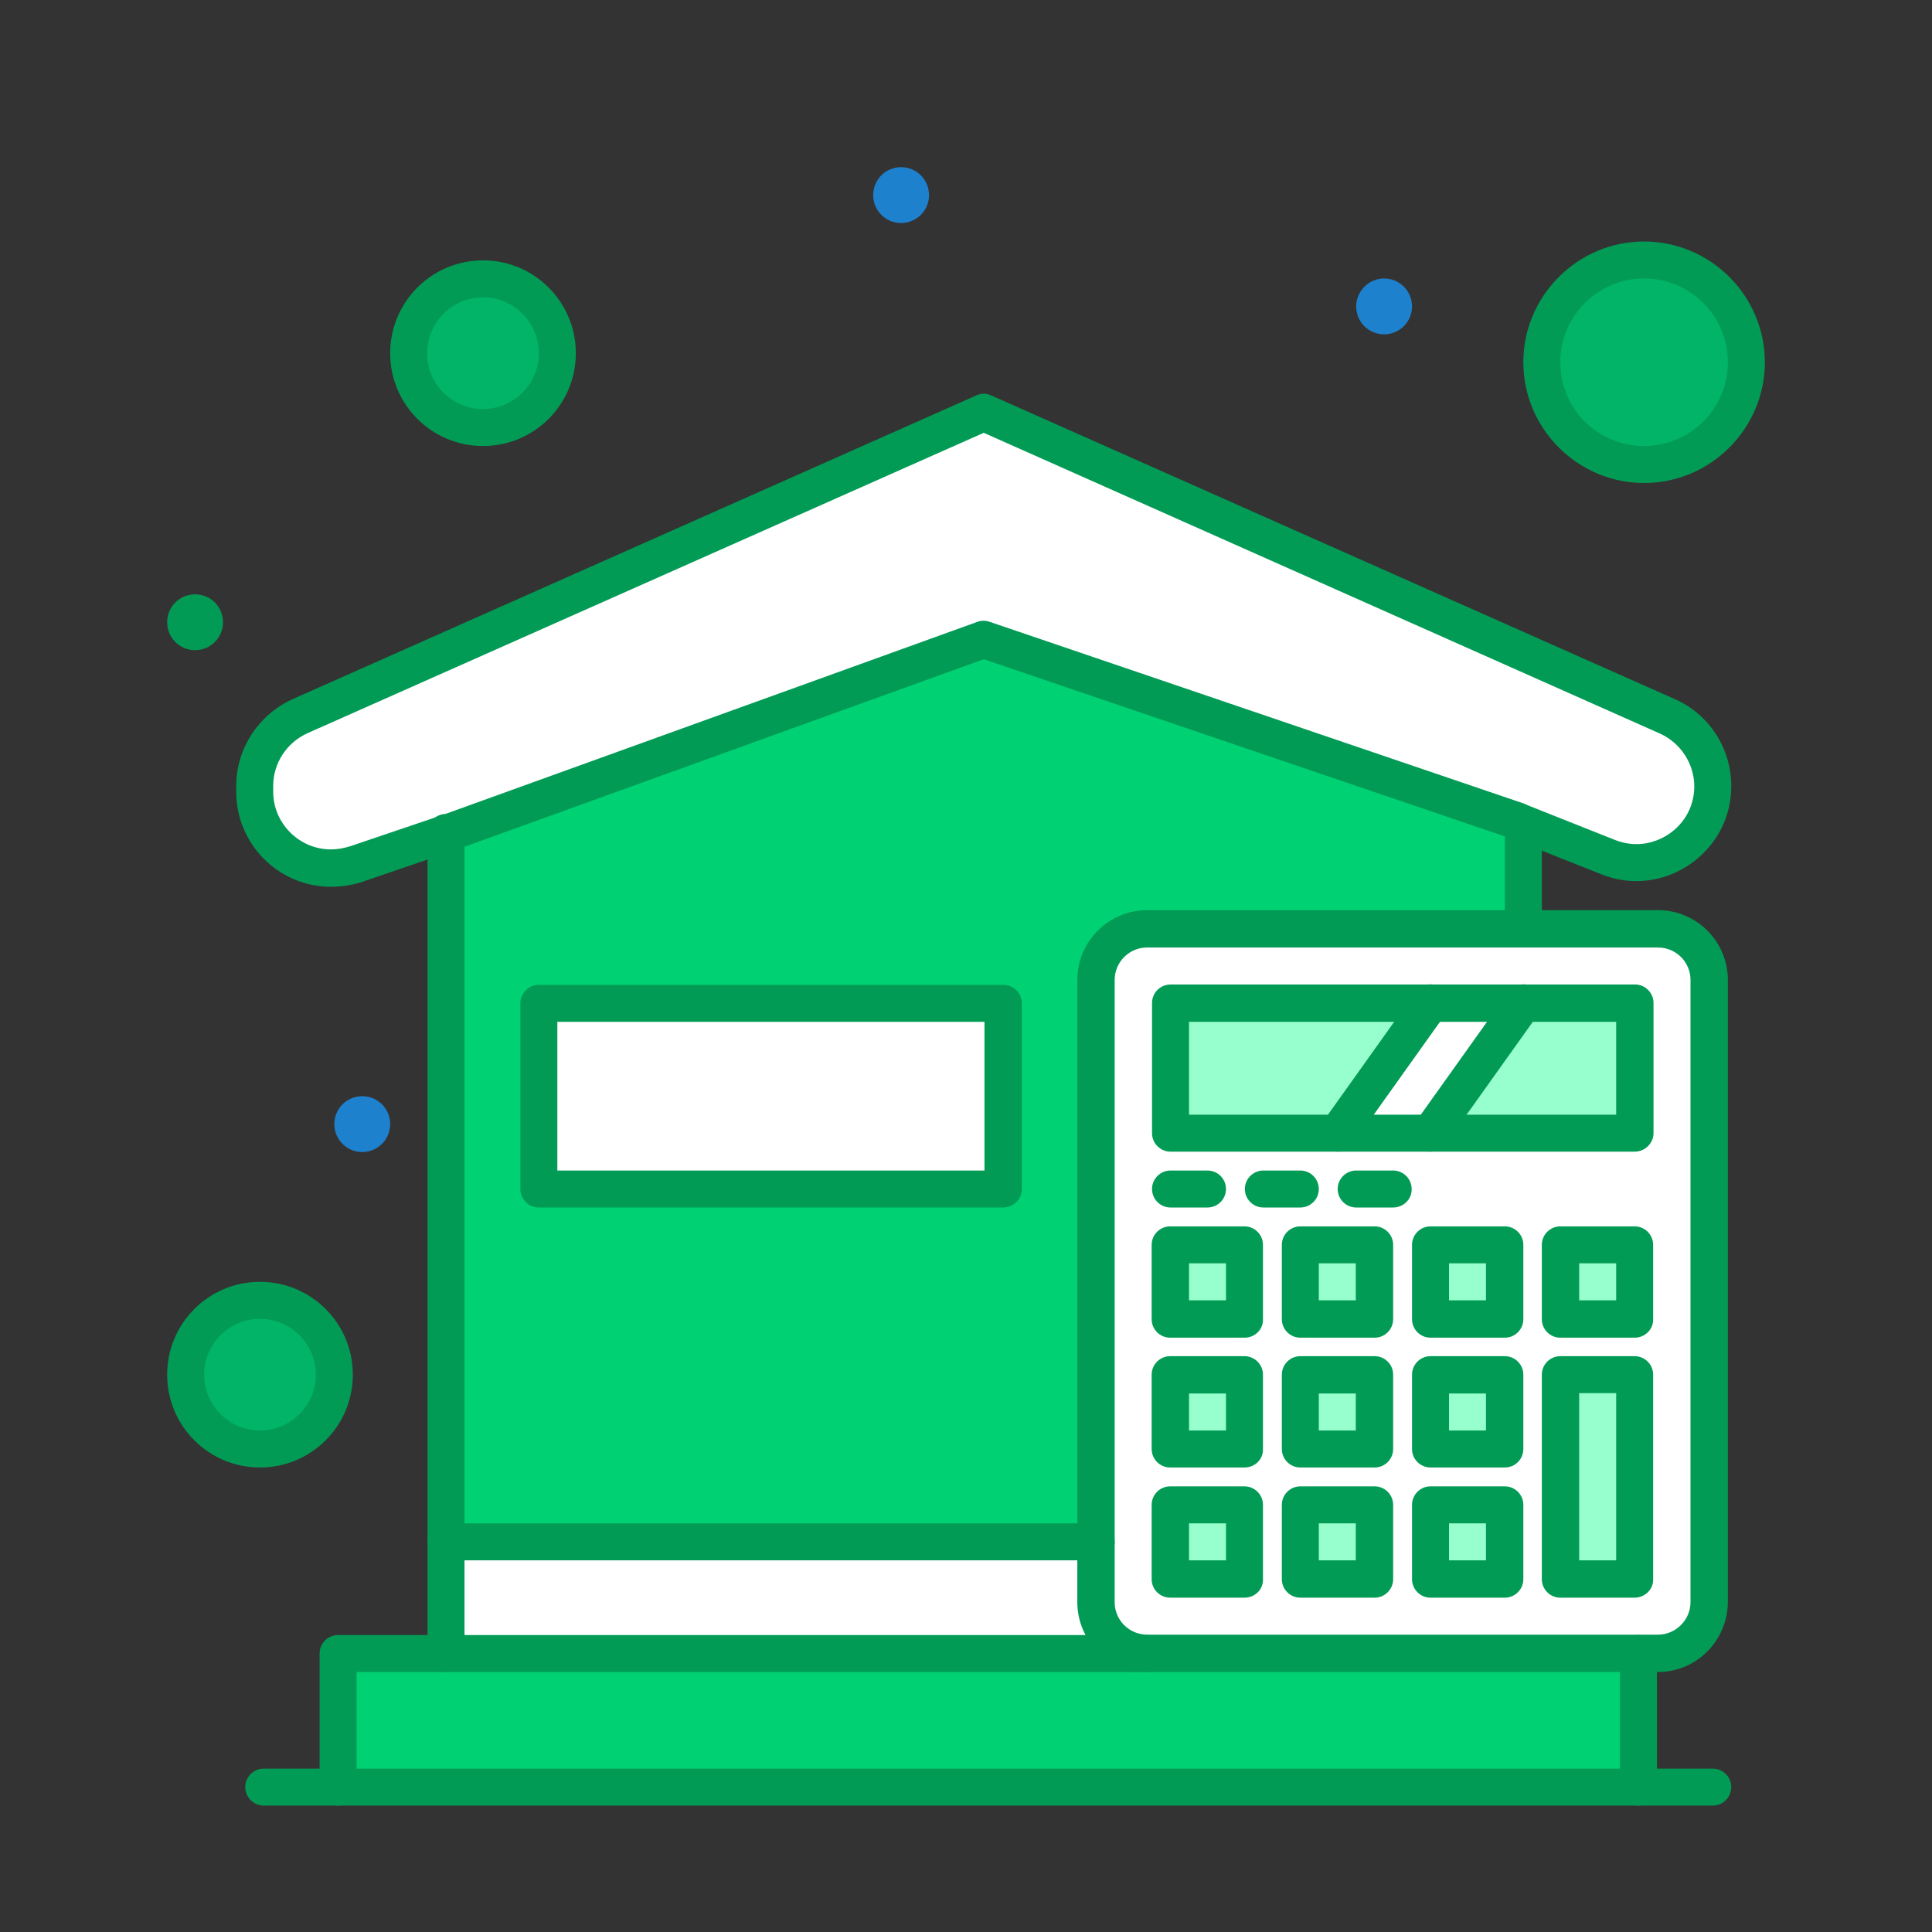 <?xml version="1.0" encoding="utf-8"?>
<!-- Generator: Adobe Illustrator 27.7.0, SVG Export Plug-In . SVG Version: 6.00 Build 0)  -->
<svg version="1.1" id="圖層_1" xmlns="http://www.w3.org/2000/svg" xmlns:xlink="http://www.w3.org/1999/xlink" x="0px" y="0px"
	 viewBox="0 0 512 512" style="enable-background:new 0 0 512 512;" xml:space="preserve">
<rect x="0" y="0" width="512" height="512" fill="#333333" stroke="none"/>
<style type="text/css">
	.st0{fill:#00D172;}
	.st1{fill:#01B468;}
	.st2{fill:#FFFFFF;}
	.st3{fill:#97FFCD;}
	.st4{fill:#1E81CE;}
	.st5{fill:#029B55;}
</style>
<g id="_x32_03_x2C__Bills_x2C__Budget_x2C__Costs_x2C__Expenses_x2C__House">
	<g>
		<g>
			<path class="st0" d="M403.7,218.6l0.1-0.3l-1.4-0.6l-130.7-44.5l-10.4-3.7l-0.3,0.1l-0.3-0.1l-10.4,3.7l-130.7,44.5l-1.4,0.6
				l0.1,0.3v2.2l-0.1,0v187.8h285.7V220.9l-0.1,0V218.6z"/>
			<path class="st1" d="M435.7,68.9c15,0,27.1,12.1,27.1,27.1s-12.1,27.1-27.1,27.1c-14.9,0-27.1-12.1-27.1-27.1
				S420.7,68.9,435.7,68.9z"/>
			<path class="st2" d="M439.4,246.2h-35.7H304c-7.5,0-13.5,6.1-13.5,13.5v148.9v16c0,7.5,6.1,13.5,13.5,13.5h130.2h5.2
				c7.5,0,13.5-6.1,13.5-13.5V259.7C452.9,252.2,446.9,246.2,439.4,246.2z"/>
			<path class="st2" d="M118.2,220.9l-24,8.2c-13.1,4.5-26.8-5.3-26.8-19.2v-1.5c0-8,4.7-15.2,12-18.5l30.5-13.6l93.3-41.5
				l57.4-25.5l181.2,80.5c7.3,3.2,12,10.5,12,18.5c0,14.3-14.4,24.1-27.7,18.8l-22.4-8.9l-1.4-0.6l-141.7-48.2L119,220.6
				L118.2,220.9z"/>
			<path class="st0" d="M434.2,438.2v35.4H89.6v-35.4h28.6h182.2h3.7H434.2z"/>
			<path class="st3" d="M413.5,364.3h19.7v54.2h-19.7V364.3z"/>
			<path class="st3" d="M413.5,329.8h19.7v19.7h-19.7V329.8z"/>
			<path class="st3" d="M433.2,265.8v34.5h-54.2l24.6-34.5H433.2z"/>
			<path class="st2" d="M403.7,265.8l-24.6,34.5h-24.6l24.6-34.5H403.7z"/>
			<path class="st3" d="M379.1,398.8h19.7v19.7h-19.7V398.8z"/>
			<path class="st3" d="M379.1,364.3h19.7V384h-19.7V364.3z"/>
			<path class="st3" d="M379.1,329.8h19.7v19.7h-19.7V329.8z"/>
			<path class="st3" d="M379.1,265.8l-24.6,34.5h-44.3v-34.5H379.1z"/>
			<path class="st4" d="M366.8,73.8c4.1,0,7.4,3.3,7.4,7.4c0,4.1-3.3,7.4-7.4,7.4c-4.1,0-7.4-3.3-7.4-7.4
				C359.4,77.2,362.7,73.8,366.8,73.8z"/>
			<path class="st3" d="M344.6,398.8h19.7v19.7h-19.7V398.8z"/>
			<path class="st3" d="M344.6,364.3h19.7V384h-19.7V364.3z"/>
			<path class="st3" d="M344.6,329.8h19.7v19.7h-19.7V329.8z"/>
			<path class="st3" d="M310.2,398.8h19.7v19.7h-19.7V398.8z"/>
			<path class="st3" d="M310.2,364.3h19.7V384h-19.7V364.3z"/>
			<path class="st3" d="M310.2,329.8h19.7v19.7h-19.7V329.8z"/>
			<path class="st2" d="M304,438.2h-3.7H118.2v-29.5h172.3v16C290.5,432.1,296.5,438.2,304,438.2z"/>
			<path class="st2" d="M142.8,265.8h123.1v49.2H142.8V265.8z"/>
			<path class="st4" d="M238.8,44.3c4.1,0,7.4,3.3,7.4,7.4s-3.3,7.4-7.4,7.4c-4.1,0-7.4-3.3-7.4-7.4S234.7,44.3,238.8,44.3z"/>
			<path class="st1" d="M128,73.8c10.9,0,19.7,8.8,19.7,19.7s-8.8,19.7-19.7,19.7c-10.9,0-19.7-8.8-19.7-19.7S117.1,73.8,128,73.8z"
				/>
			<path class="st4" d="M96,290.5c4.1,0,7.4,3.3,7.4,7.4s-3.3,7.4-7.4,7.4c-4.1,0-7.4-3.3-7.4-7.4S91.9,290.5,96,290.5z"/>
			<path class="st1" d="M68.9,344.6c10.9,0,19.7,8.8,19.7,19.7c0,10.9-8.8,19.7-19.7,19.7c-10.9,0-19.7-8.8-19.7-19.7
				C49.2,353.4,58.1,344.6,68.9,344.6z"/>
			<g>
				<path class="st5" d="M51.7,157.5c4.1,0,7.4,3.3,7.4,7.4s-3.3,7.4-7.4,7.4c-4.1,0-7.4-3.3-7.4-7.4S47.6,157.5,51.7,157.5z"/>
				<path class="st5" d="M434.2,478.5c-2.7,0-4.9-2.2-4.9-4.9v-35.4c0-2.7,2.2-4.9,4.9-4.9c2.7,0,4.9,2.2,4.9,4.9v35.4
					C439.1,476.3,436.9,478.5,434.2,478.5z"/>
				<path class="st5" d="M304,443.1h-3.7c-2.7,0-4.9-2.2-4.9-4.9c0-2.7,2.2-4.9,4.9-4.9h3.7c2.7,0,4.9,2.2,4.9,4.9
					C308.9,440.9,306.7,443.1,304,443.1z"/>
				<path class="st5" d="M89.6,478.5c-2.7,0-4.9-2.2-4.9-4.9v-35.4c0-2.7,2.2-4.9,4.9-4.9h28.6c2.7,0,4.9,2.2,4.9,4.9
					c0,2.7-2.2,4.9-4.9,4.9H94.5v30.5C94.5,476.3,92.3,478.5,89.6,478.5z"/>
				<path class="st5" d="M453.9,478.5h-384c-2.7,0-4.9-2.2-4.9-4.9c0-2.7,2.2-4.9,4.9-4.9h384c2.7,0,4.9,2.2,4.9,4.9
					C458.8,476.3,456.6,478.5,453.9,478.5z"/>
				<path class="st5" d="M403.7,251.1c-2.7,0-4.9-2.2-4.9-4.9v-27.6c0-2.7,2.2-4.9,4.9-4.9c2.7,0,4.9,2.2,4.9,4.9v27.6
					C408.6,248.9,406.4,251.1,403.7,251.1z"/>
				<path class="st5" d="M300.3,443.1H118.2c-2.7,0-4.9-2.2-4.9-4.9V220.6c0-2.7,2.2-4.9,4.9-4.9c2.7,0,4.9,2.2,4.9,4.9v212.7h177.2
					c2.7,0,4.9,2.2,4.9,4.9C305.2,440.9,303,443.1,300.3,443.1z"/>
				<path class="st5" d="M68.9,388.9c-13.6,0-24.6-11-24.6-24.6c0-13.6,11-24.6,24.6-24.6s24.6,11,24.6,24.6
					C93.5,377.9,82.5,388.9,68.9,388.9z M68.9,349.5c-8.1,0-14.8,6.6-14.8,14.8c0,8.1,6.6,14.8,14.8,14.8c8.1,0,14.8-6.6,14.8-14.8
					C83.7,356.2,77.1,349.5,68.9,349.5z"/>
				<path class="st5" d="M128,118.2c-13.6,0-24.6-11-24.6-24.6s11-24.6,24.6-24.6s24.6,11,24.6,24.6S141.6,118.2,128,118.2z
					 M128,78.8c-8.1,0-14.8,6.6-14.8,14.8s6.6,14.8,14.8,14.8c8.1,0,14.8-6.6,14.8-14.8S136.1,78.8,128,78.8z"/>
				<path class="st5" d="M435.7,128c-17.6,0-32-14.4-32-32s14.4-32,32-32c17.6,0,32,14.4,32,32S453.3,128,435.7,128z M435.7,73.8
					c-12.2,0-22.2,9.9-22.2,22.2s9.9,22.2,22.2,22.2c12.2,0,22.2-9.9,22.2-22.2S447.9,73.8,435.7,73.8z"/>
				<path class="st5" d="M87.7,235c-13.9,0-25.1-11.3-25.1-25.2v-1.5c0-9.9,5.9-18.9,14.9-23l181.2-80.5c1.3-0.6,2.7-0.6,4,0
					l181.2,80.5c9.1,4,14.9,13.1,14.9,23c0,6.9-2.7,13.3-7.6,18c-4.7,4.6-11.1,7.2-17.5,7.2c0,0,0,0,0,0c-3.2,0-6.3-0.6-9.3-1.8
					l-23.7-9.4l-140-47.6l-140.1,50.6l-0.9,0.3l-24,8.2C93.1,234.6,90.4,235,87.7,235L87.7,235z M260.7,114.7L81.5,194.3
					c-5.5,2.5-9.1,7.9-9.1,14v1.5c0,8.4,6.9,15.3,15.3,15.3c1.7,0,3.3-0.3,5-0.8l24.8-8.4L259,164.8c1.1-0.4,2.2-0.4,3.3,0L404,213
					c0.1,0,0.1,0.1,0.2,0.1l1.4,0.6l22.4,8.9c1.8,0.7,3.7,1.1,5.7,1.1h0c3.9,0,7.8-1.6,10.7-4.4c3-2.9,4.6-6.8,4.6-10.9
					c0-6-3.6-11.5-9.1-14L260.7,114.7z"/>
				<path class="st5" d="M439.4,443.1H304c-10.2,0-18.5-8.3-18.5-18.5V259.7c0-10.2,8.3-18.5,18.5-18.5h135.4
					c10.2,0,18.5,8.3,18.5,18.5v164.9C457.8,434.8,449.6,443.1,439.4,443.1z M304,251.1c-4.8,0-8.6,3.9-8.6,8.6v164.9
					c0,4.8,3.9,8.6,8.6,8.6h135.4c4.7,0,8.6-3.9,8.6-8.6V259.7c0-4.8-3.9-8.6-8.6-8.6H304z"/>
				<path class="st5" d="M329.8,423.4h-19.7c-2.7,0-4.9-2.2-4.9-4.9v-19.7c0-2.7,2.2-4.9,4.9-4.9h19.7c2.7,0,4.9,2.2,4.9,4.9v19.7
					C334.8,421.2,332.6,423.4,329.8,423.4z M315.1,413.5h9.8v-9.8h-9.8V413.5z"/>
				<path class="st5" d="M364.3,423.4h-19.7c-2.7,0-4.9-2.2-4.9-4.9v-19.7c0-2.7,2.2-4.9,4.9-4.9h19.7c2.7,0,4.9,2.2,4.9,4.9v19.7
					C369.2,421.2,367,423.4,364.3,423.4z M349.5,413.5h9.8v-9.8h-9.8V413.5z"/>
				<path class="st5" d="M398.8,423.4h-19.7c-2.7,0-4.9-2.2-4.9-4.9v-19.7c0-2.7,2.2-4.9,4.9-4.9h19.7c2.7,0,4.9,2.2,4.9,4.9v19.7
					C403.7,421.2,401.5,423.4,398.8,423.4z M384,413.5h9.8v-9.8H384V413.5z"/>
				<path class="st5" d="M329.8,388.9h-19.7c-2.7,0-4.9-2.2-4.9-4.9v-19.7c0-2.7,2.2-4.9,4.9-4.9h19.7c2.7,0,4.9,2.2,4.9,4.9V384
					C334.8,386.7,332.6,388.9,329.8,388.9z M315.1,379.1h9.8v-9.8h-9.8V379.1z"/>
				<path class="st5" d="M364.3,388.9h-19.7c-2.7,0-4.9-2.2-4.9-4.9v-19.7c0-2.7,2.2-4.9,4.9-4.9h19.7c2.7,0,4.9,2.2,4.9,4.9V384
					C369.2,386.7,367,388.9,364.3,388.9z M349.5,379.1h9.8v-9.8h-9.8V379.1z"/>
				<path class="st5" d="M398.8,388.9h-19.7c-2.7,0-4.9-2.2-4.9-4.9v-19.7c0-2.7,2.2-4.9,4.9-4.9h19.7c2.7,0,4.9,2.2,4.9,4.9V384
					C403.7,386.7,401.5,388.9,398.8,388.9z M384,379.1h9.8v-9.8H384V379.1z"/>
				<path class="st5" d="M433.2,423.4h-19.7c-2.7,0-4.9-2.2-4.9-4.9v-54.2c0-2.7,2.2-4.9,4.9-4.9h19.7c2.7,0,4.9,2.2,4.9,4.9v54.2
					C438.2,421.2,435.9,423.4,433.2,423.4z M418.5,413.5h9.8v-44.3h-9.8V413.5z"/>
				<path class="st5" d="M329.8,354.5h-19.7c-2.7,0-4.9-2.2-4.9-4.9v-19.7c0-2.7,2.2-4.9,4.9-4.9h19.7c2.7,0,4.9,2.2,4.9,4.9v19.7
					C334.8,352.3,332.6,354.5,329.8,354.5z M315.1,344.6h9.8v-9.8h-9.8V344.6z"/>
				<path class="st5" d="M364.3,354.5h-19.7c-2.7,0-4.9-2.2-4.9-4.9v-19.7c0-2.7,2.2-4.9,4.9-4.9h19.7c2.7,0,4.9,2.2,4.9,4.9v19.7
					C369.2,352.3,367,354.5,364.3,354.5z M349.5,344.6h9.8v-9.8h-9.8V344.6z"/>
				<path class="st5" d="M398.8,354.5h-19.7c-2.7,0-4.9-2.2-4.9-4.9v-19.7c0-2.7,2.2-4.9,4.9-4.9h19.7c2.7,0,4.9,2.2,4.9,4.9v19.7
					C403.7,352.3,401.5,354.5,398.8,354.5z M384,344.6h9.8v-9.8H384V344.6z"/>
				<path class="st5" d="M433.2,354.5h-19.7c-2.7,0-4.9-2.2-4.9-4.9v-19.7c0-2.7,2.2-4.9,4.9-4.9h19.7c2.7,0,4.9,2.2,4.9,4.9v19.7
					C438.2,352.3,435.9,354.5,433.2,354.5z M418.5,344.6h9.8v-9.8h-9.8V344.6z"/>
				<path class="st5" d="M433.2,305.2H310.2c-2.7,0-4.9-2.2-4.9-4.9v-34.5c0-2.7,2.2-4.9,4.9-4.9h123.1c2.7,0,4.9,2.2,4.9,4.9v34.5
					C438.2,303,435.9,305.2,433.2,305.2z M315.1,295.4h113.2v-24.6H315.1V295.4z"/>
				<path class="st5" d="M320,320h-9.8c-2.7,0-4.9-2.2-4.9-4.9c0-2.7,2.2-4.9,4.9-4.9h9.8c2.7,0,4.9,2.2,4.9,4.9
					C324.9,317.8,322.7,320,320,320z"/>
				<path class="st5" d="M344.6,320h-9.8c-2.7,0-4.9-2.2-4.9-4.9c0-2.7,2.2-4.9,4.9-4.9h9.8c2.7,0,4.9,2.2,4.9,4.9
					C349.5,317.8,347.3,320,344.6,320z"/>
				<path class="st5" d="M369.2,320h-9.8c-2.7,0-4.9-2.2-4.9-4.9c0-2.7,2.2-4.9,4.9-4.9h9.8c2.7,0,4.9,2.2,4.9,4.9
					C374.2,317.8,371.9,320,369.2,320z"/>
				<path class="st5" d="M290.5,413.5H118.2c-2.7,0-4.9-2.2-4.9-4.9s2.2-4.9,4.9-4.9h172.3c2.7,0,4.9,2.2,4.9,4.9
					S293.2,413.5,290.5,413.5z"/>
				<path class="st5" d="M265.8,320H142.8c-2.7,0-4.9-2.2-4.9-4.9v-49.2c0-2.7,2.2-4.9,4.9-4.9h123.1c2.7,0,4.9,2.2,4.9,4.9v49.2
					C270.8,317.8,268.6,320,265.8,320z M147.7,310.2h113.2v-39.4H147.7V310.2z"/>
				<path class="st5" d="M379.1,305.2c-1,0-2-0.3-2.9-0.9c-2.2-1.6-2.7-4.7-1.1-6.9l24.6-34.5c1.6-2.2,4.7-2.7,6.9-1.1
					c2.2,1.6,2.7,4.7,1.1,6.9l-24.6,34.5C382.1,304.5,380.6,305.2,379.1,305.2z"/>
				<path class="st5" d="M354.5,305.2c-1,0-2-0.3-2.9-0.9c-2.2-1.6-2.7-4.7-1.1-6.9l24.6-34.5c1.6-2.2,4.7-2.7,6.9-1.1
					c2.2,1.6,2.7,4.7,1.1,6.9l-24.6,34.5C357.5,304.5,356,305.2,354.5,305.2z"/>
			</g>
		</g>
	</g>
</g>
</svg>
